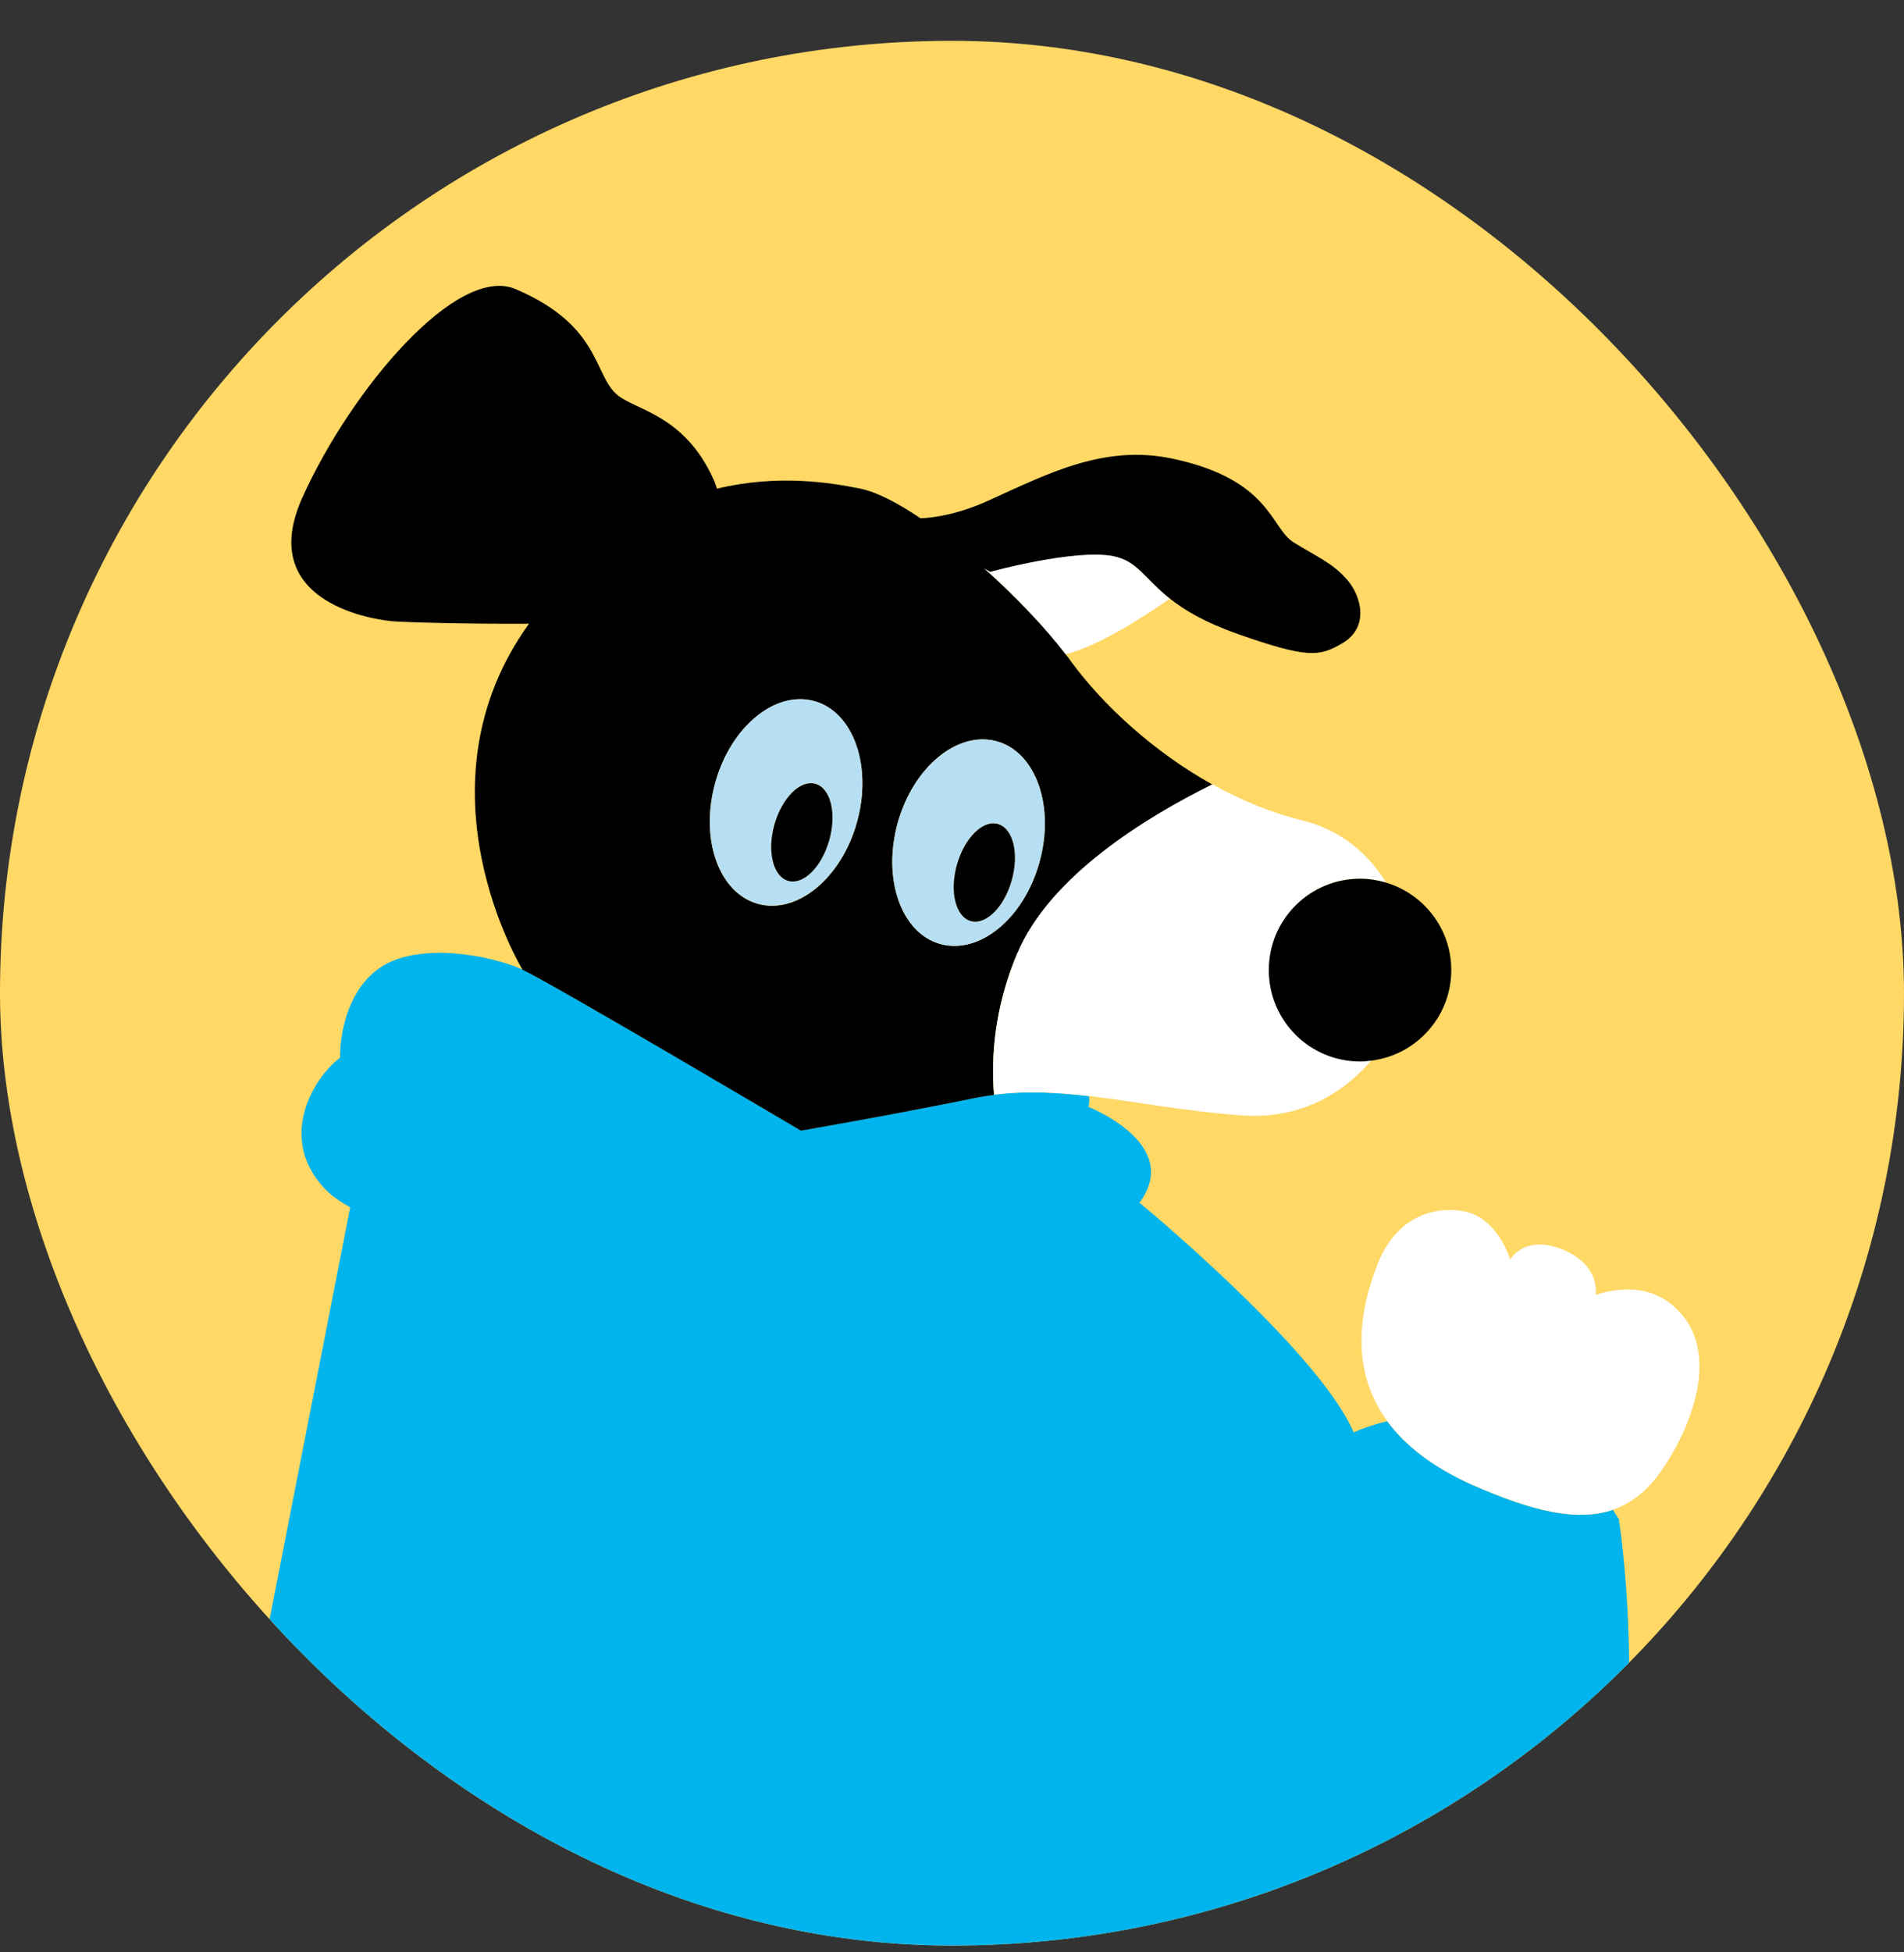 <svg width="40" height="41" viewBox="0 0 40 41" fill="none" xmlns="http://www.w3.org/2000/svg">
<rect x="0" y="0" width="40" height="41" fill="#333333" stroke="none"/>
<g clip-path="url(#clip0_12357_661)">
<rect y="0.857" width="40" height="40" rx="20" fill="#FFD866"/>
<g clip-path="url(#clip1_12357_661)">
<path d="M20.663 11.928L20.794 12.002C20.794 12.002 22.566 11.517 23.373 11.671C23.895 11.773 24.029 12.139 24.577 12.571C24.118 12.893 23.087 13.572 22.384 13.739C21.952 13.176 21.33 12.52 20.663 11.925V11.928Z" fill="white"/>
<path d="M3.848 43.284L7.357 25.353C7.13 25.227 6.943 25.096 6.803 24.942C5.826 23.881 6.594 22.618 7.145 22.213C7.145 22.213 7.101 20.992 7.926 20.363C8.751 19.735 10.374 20.08 10.979 20.363C11.586 20.646 16.826 23.741 16.826 23.741C16.826 23.741 18.682 23.422 20.463 23.059C20.603 23.029 20.743 23.008 20.883 22.99C21.55 22.904 22.203 22.94 22.879 23.02C22.9 23.154 22.864 23.244 22.864 23.244C22.864 23.244 24.812 24.003 23.969 25.215C23.96 25.227 23.945 25.242 23.936 25.254C24.374 25.618 27.758 28.474 28.437 30.08C28.595 30.008 28.839 29.919 29.143 29.845C29.518 30.354 30.099 30.816 30.957 31.194C32.172 31.73 33.129 31.965 33.885 31.706C33.927 31.772 33.968 31.834 34.01 31.903C34.01 31.903 34.496 34.968 34.01 38.137C33.525 41.306 32.16 42.933 29.658 42.397C28.366 42.12 27.832 41.271 27.615 40.666L28.255 43.407L3.848 43.284Z" fill="#00B4ED"/>
<path d="M30.96 31.194C30.102 30.816 29.521 30.354 29.146 29.845C28.422 28.856 28.491 27.679 28.946 26.532C29.31 25.621 30.04 25.317 30.734 25.433C31.466 25.558 31.726 26.449 31.726 26.449C31.726 26.449 32.035 25.904 32.852 26.249C33.635 26.583 33.522 27.196 33.522 27.196C33.522 27.196 34.38 26.854 35.044 27.339C36.283 28.242 35.514 30.047 34.856 30.95C34.576 31.334 34.255 31.575 33.888 31.703C33.132 31.962 32.175 31.727 30.96 31.191V31.194Z" fill="white"/>
<path d="M21.375 20.012C20.874 21.191 20.823 22.255 20.883 22.994C20.743 23.011 20.603 23.032 20.463 23.062C18.679 23.425 16.826 23.744 16.826 23.744C16.826 23.744 11.586 20.646 10.979 20.366C10.979 20.366 8.635 16.539 11.113 13.098C9.886 13.107 8.509 13.069 8.229 13.045C7.72 12.997 5.385 12.592 6.353 10.447C7.381 8.171 9.603 5.544 10.833 6.071C12.641 6.846 12.456 7.871 12.977 8.3C13.365 8.618 14.38 8.714 14.991 10.069C15.021 10.134 15.039 10.2 15.063 10.262C16.346 9.953 17.451 10.137 18.053 10.257C18.405 10.325 18.855 10.557 19.34 10.885C19.686 10.867 20.18 10.781 20.791 10.501C22.06 9.923 23.218 9.333 24.63 9.631C26.706 10.072 26.689 11.094 27.183 11.394C27.674 11.695 28.014 11.835 28.309 12.184C28.604 12.532 28.768 13.176 28.199 13.509C27.716 13.792 27.472 13.828 26.009 13.316C25.315 13.071 24.886 12.815 24.586 12.577C24.038 12.145 23.903 11.779 23.382 11.677C22.572 11.523 20.803 12.008 20.803 12.008L20.672 11.934C21.339 12.529 21.961 13.185 22.393 13.748C22.432 13.795 22.471 13.846 22.503 13.894C23.174 14.808 24.234 15.788 25.476 16.479C24.038 17.191 22.063 18.415 21.381 20.021L21.375 20.012ZM17.109 14.725C16.287 14.495 15.354 15.261 15.027 16.437C14.699 17.614 15.098 18.752 15.921 18.981C16.743 19.211 17.675 18.445 18.003 17.268C18.33 16.092 17.931 14.954 17.109 14.725ZM19.754 19.824C20.576 20.053 21.509 19.288 21.836 18.111C22.164 16.935 21.765 15.797 20.943 15.568C20.12 15.338 19.188 16.104 18.86 17.28C18.533 18.457 18.932 19.595 19.754 19.824Z" fill="black"/>
<path d="M20.883 22.994C20.823 22.255 20.874 21.191 21.375 20.012C22.054 18.409 24.032 17.182 25.47 16.47C26.066 16.801 26.701 17.066 27.353 17.227C28.184 17.429 28.753 17.942 29.119 18.531C28.946 18.481 28.765 18.451 28.574 18.451C27.517 18.451 26.659 19.309 26.659 20.366C26.659 21.424 27.517 22.282 28.574 22.282C28.654 22.282 28.735 22.276 28.815 22.264C28.238 22.937 27.347 23.518 26.066 23.422C24.869 23.333 23.85 23.131 22.885 23.017C22.209 22.94 21.556 22.904 20.889 22.988L20.883 22.994Z" fill="white"/>
<path d="M26.656 20.369C26.656 19.312 27.514 18.454 28.571 18.454C28.759 18.454 28.943 18.484 29.116 18.534C29.909 18.77 30.489 19.503 30.489 20.372C30.489 21.349 29.757 22.154 28.812 22.273C28.735 22.282 28.654 22.291 28.571 22.291C27.514 22.291 26.656 21.433 26.656 20.375V20.369Z" fill="black"/>
<path d="M15.921 18.978C15.098 18.749 14.699 17.611 15.027 16.434C15.354 15.258 16.287 14.492 17.109 14.722C17.931 14.951 18.33 16.089 18.003 17.265C17.675 18.442 16.743 19.207 15.921 18.978ZM17.13 16.458C16.811 16.369 16.427 16.753 16.269 17.316C16.111 17.879 16.242 18.406 16.561 18.495C16.88 18.585 17.264 18.201 17.422 17.638C17.58 17.075 17.448 16.547 17.13 16.458Z" fill="#B7DFF3"/>
<path d="M16.561 18.499C16.242 18.409 16.111 17.882 16.269 17.319C16.427 16.756 16.811 16.372 17.13 16.461C17.449 16.55 17.58 17.078 17.422 17.641C17.264 18.204 16.88 18.588 16.561 18.499Z" fill="black"/>
<path d="M20.943 15.568C21.765 15.797 22.164 16.935 21.836 18.111C21.509 19.288 20.576 20.053 19.754 19.824C18.932 19.595 18.533 18.457 18.86 17.28C19.188 16.104 20.12 15.338 20.943 15.568ZM20.395 19.342C20.713 19.431 21.098 19.047 21.255 18.484C21.413 17.921 21.282 17.393 20.963 17.304C20.645 17.215 20.261 17.599 20.103 18.162C19.945 18.725 20.076 19.252 20.395 19.342Z" fill="#B7DFF3"/>
<path d="M20.963 17.304C21.282 17.393 21.413 17.921 21.255 18.484C21.098 19.047 20.713 19.431 20.395 19.342C20.076 19.252 19.945 18.725 20.103 18.162C20.261 17.599 20.645 17.215 20.963 17.304Z" fill="black"/>
</g>
</g>
<defs>
<clipPath id="clip0_12357_661">
<rect y="0.857" width="40" height="40" rx="20" fill="white"/>
</clipPath>
<clipPath id="clip1_12357_661">
<rect width="31" height="37" fill="white" transform="matrix(-1 0 0 1 36 6)"/>
</clipPath>
</defs>
</svg>
